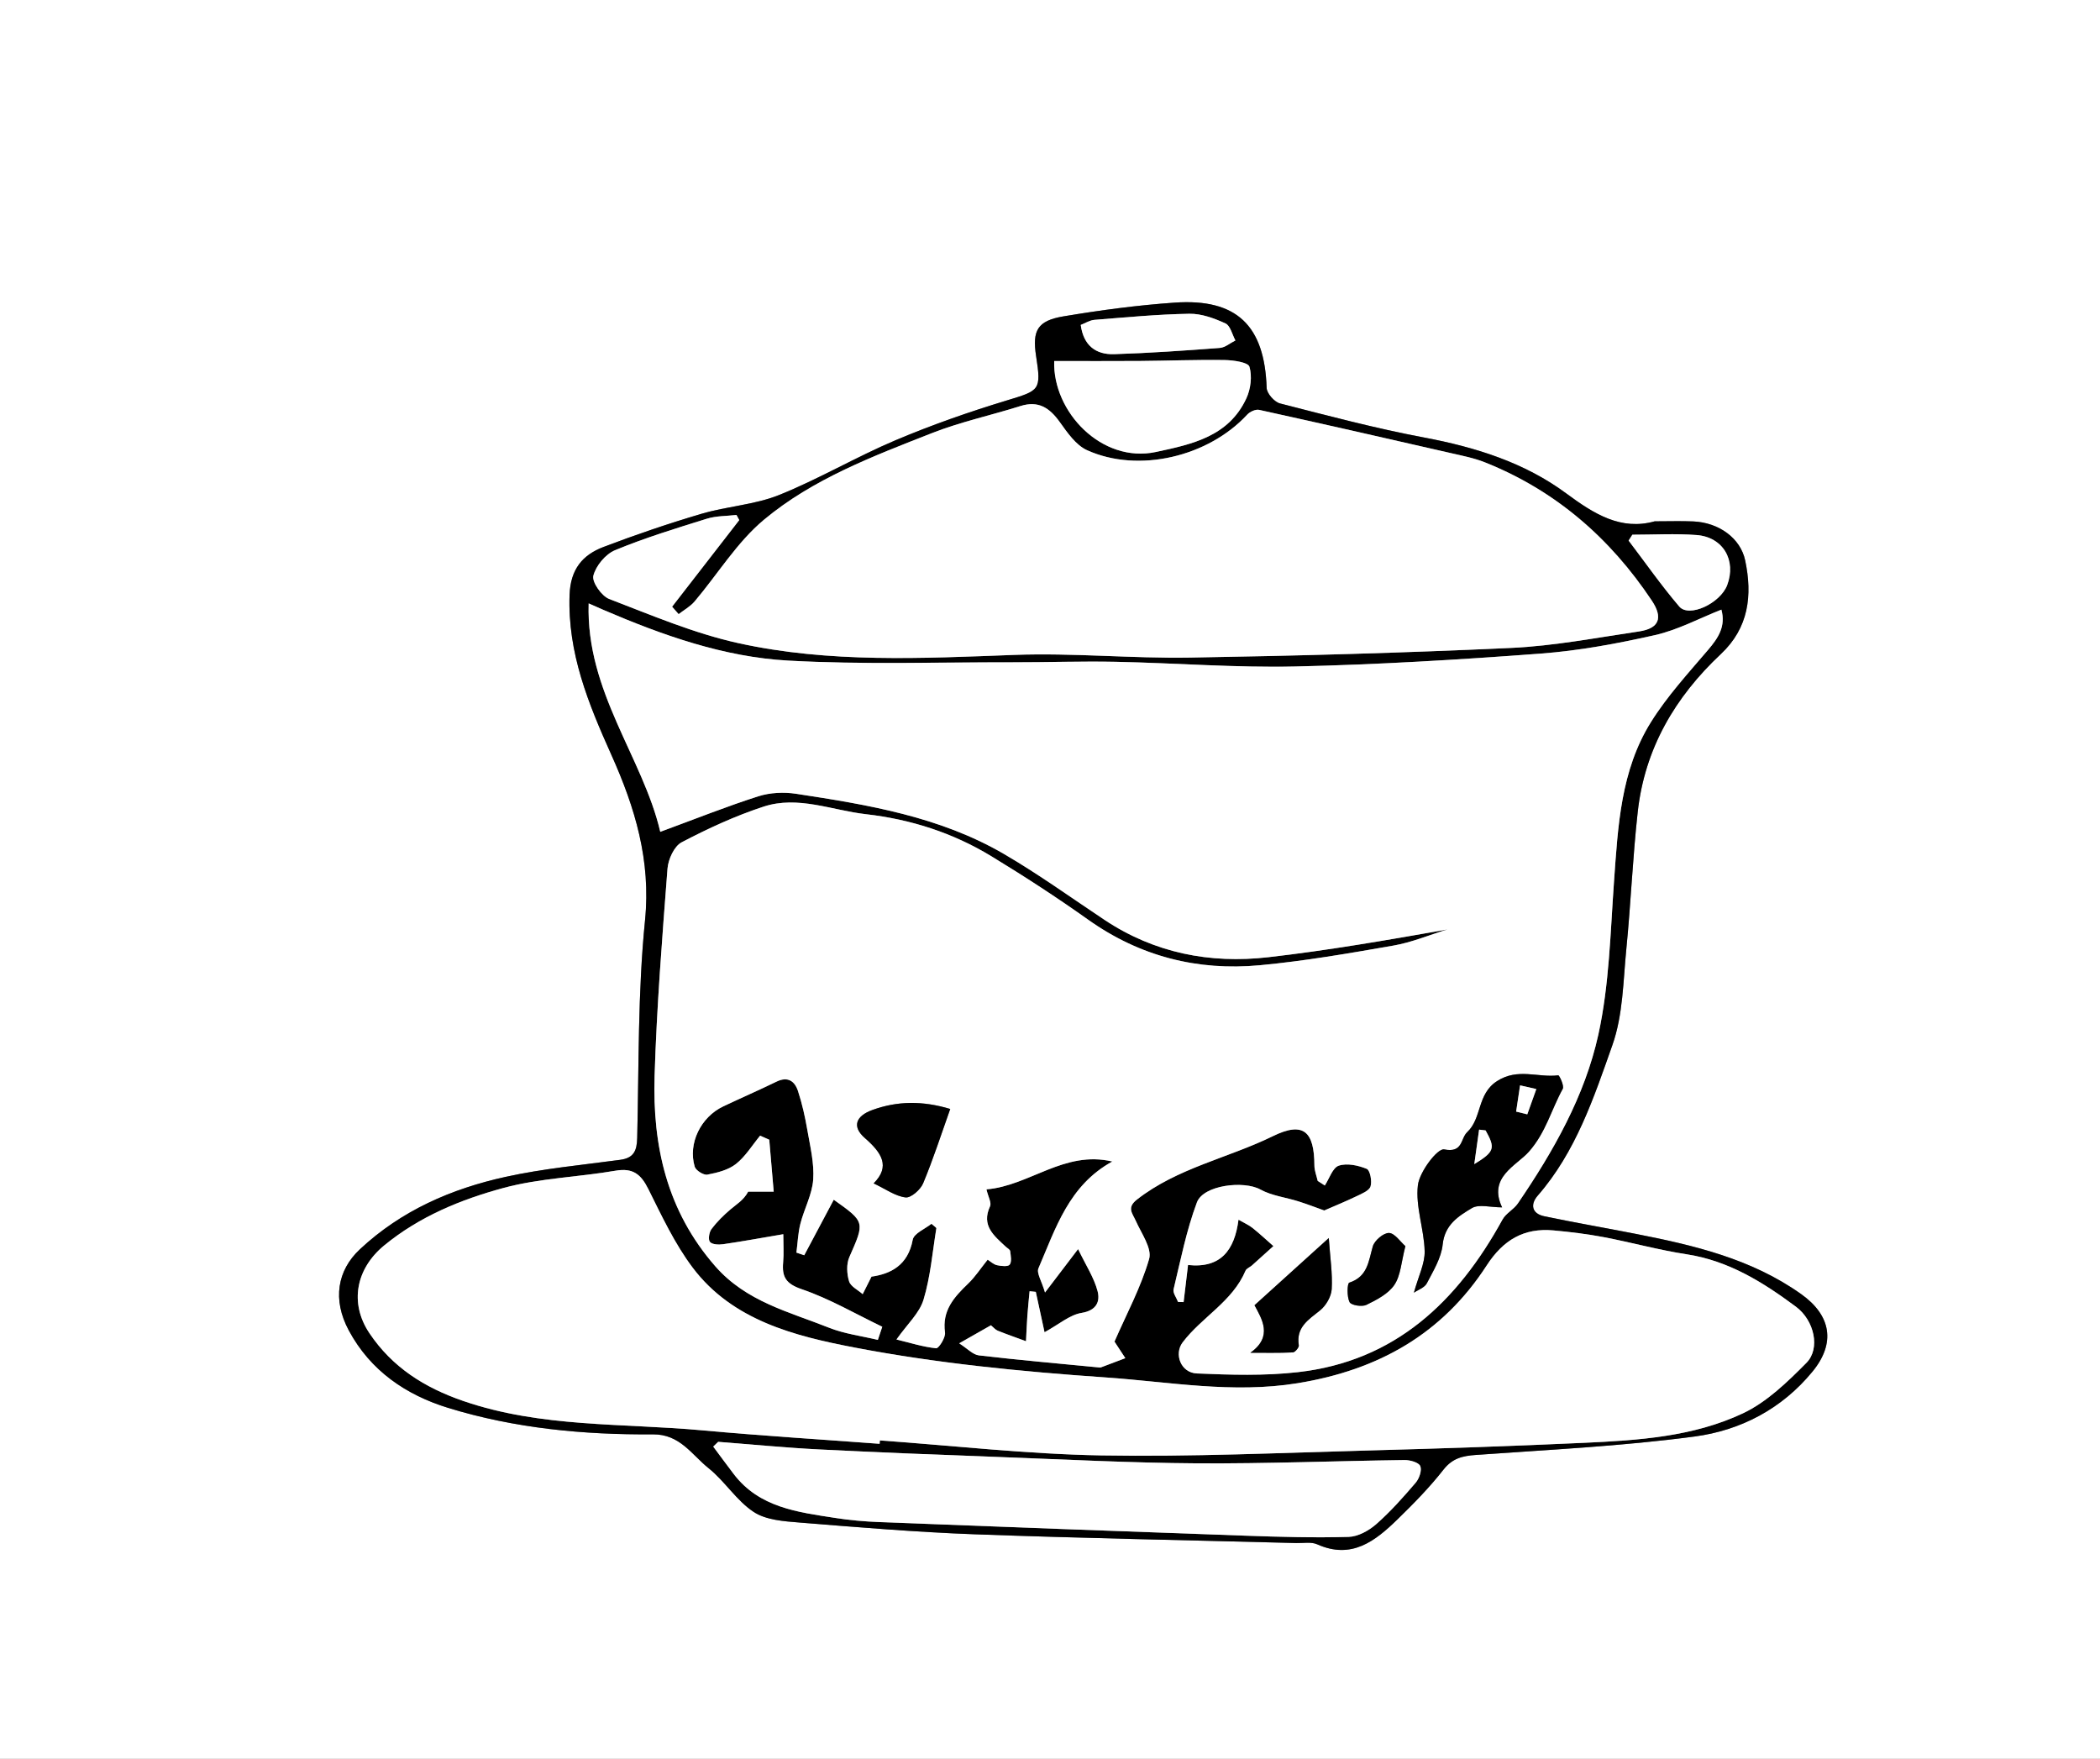 <?xml version="1.0" encoding="utf-8"?>
<!-- Generator: Adobe Illustrator 16.0.0, SVG Export Plug-In . SVG Version: 6.00 Build 0)  -->
<!DOCTYPE svg PUBLIC "-//W3C//DTD SVG 1.1//EN" "http://www.w3.org/Graphics/SVG/1.1/DTD/svg11.dtd">
<svg version="1.1" id="Layer_1" xmlns="http://www.w3.org/2000/svg" xmlns:xlink="http://www.w3.org/1999/xlink" x="0px" y="0px"
	 width="371.609px" height="311.221px" viewBox="0 0 371.609 311.221" enable-background="new 0 0 371.609 311.221"
	 xml:space="preserve">
<rect x="0" y="0" width="371.609" height="311.221" fill="#808080" stroke="none"/>
<g>
	<g>
		<g>
			<path fill-rule="evenodd" clip-rule="evenodd" fill="#FFFFFF" d="M-5.747-0.589c0,110.972,0,222.051,0,333.104
				c126.053,0,252.08,0,378.106,0c0-110.998,0-221.97,0-333.104C246.315-0.589,120.271-0.589-5.747-0.589z M292.813,92.249
				c2.555,0,4.683-0.075,6.803,0.015c4.581,0.195,8.375,2.989,9.201,6.889c1.316,6.212,0.628,11.958-4.299,16.579
				c-8.112,7.608-13.468,16.739-14.708,27.906c-0.895,8.065-1.221,16.192-2.019,24.27c-0.563,5.705-0.587,11.693-2.456,16.987
				c-3.3,9.353-6.482,18.938-13.229,26.677c-1.33,1.525-1.075,3.179,1.166,3.646c5.357,1.119,10.753,2.053,16.124,3.105
				c10.321,2.023,20.486,4.398,29.311,10.655c5.334,3.781,6.157,8.68,2.047,13.699c-5.438,6.64-12.751,10.429-20.87,11.514
				c-12.818,1.712-25.787,2.332-38.703,3.26c-2.371,0.171-4.155,0.571-5.757,2.615c-2.457,3.137-5.279,6.014-8.143,8.8
				c-3.932,3.825-8.103,7.125-14.188,4.405c-1.059-0.473-2.462-0.195-3.707-0.228c-18.968-0.501-37.942-0.854-56.904-1.548
				c-10.336-0.378-20.659-1.246-30.973-2.078c-2.778-0.224-5.954-0.438-8.141-1.88c-3.04-2.003-5.099-5.438-7.988-7.746
				c-2.969-2.373-5.042-6.016-9.833-5.981c-12.266,0.089-24.47-1.059-36.248-4.684c-7.47-2.3-13.744-6.571-17.572-13.696
				c-2.938-5.467-2.026-10.641,1.948-14.358c7.341-6.868,16.207-10.72,25.797-12.827c6.665-1.464,13.515-2.097,20.295-3.014
				c2.378-0.322,2.936-1.603,2.99-3.843c0.311-12.849,0.099-25.762,1.384-38.52c1.071-10.638-1.789-20.013-5.95-29.283
				c-4.064-9.054-7.773-18.06-7.4-28.333c0.164-4.523,2.289-7.058,6.01-8.471c5.706-2.166,11.497-4.144,17.35-5.87
				c4.514-1.331,9.403-1.588,13.724-3.324c7.02-2.821,13.599-6.725,20.573-9.677c6.417-2.715,13.035-5.028,19.706-7.05
				c5.847-1.773,6.129-1.779,5.188-7.873c-0.696-4.511,0.235-6.238,4.869-7.012c6.508-1.089,13.078-1.971,19.658-2.427
				c10.986-0.762,15.914,4.076,16.272,15.094c0.031,0.97,1.367,2.49,2.356,2.744c8.456,2.17,16.914,4.417,25.486,6.029
				c9.085,1.708,17.788,4.426,25.18,9.899C282.142,91,286.856,93.914,292.813,92.249z"/>
			<path fill-rule="evenodd" clip-rule="evenodd" d="M292.813,92.249c-5.957,1.665-10.671-1.248-15.649-4.933
				c-7.392-5.473-16.095-8.191-25.18-9.899c-8.572-1.612-17.03-3.859-25.486-6.029c-0.989-0.253-2.325-1.773-2.356-2.744
				c-0.358-11.018-5.286-15.856-16.272-15.094c-6.58,0.457-13.15,1.338-19.658,2.427c-4.634,0.774-5.565,2.501-4.869,7.012
				c0.941,6.094,0.659,6.099-5.188,7.873c-6.67,2.022-13.288,4.335-19.706,7.05c-6.975,2.952-13.554,6.856-20.573,9.677
				c-4.321,1.736-9.21,1.993-13.724,3.324c-5.853,1.726-11.645,3.704-17.35,5.87c-3.721,1.413-5.846,3.947-6.01,8.471
				c-0.373,10.273,3.336,19.279,7.4,28.333c4.161,9.27,7.021,18.646,5.95,29.283c-1.285,12.758-1.073,25.671-1.384,38.52
				c-0.054,2.24-0.612,3.521-2.99,3.843c-6.78,0.917-13.63,1.55-20.295,3.014c-9.59,2.107-18.456,5.959-25.797,12.827
				c-3.974,3.718-4.886,8.892-1.948,14.358c3.828,7.125,10.102,11.396,17.572,13.696c11.778,3.625,23.981,4.772,36.248,4.684
				c4.791-0.034,6.864,3.608,9.833,5.981c2.889,2.308,4.948,5.743,7.988,7.746c2.188,1.442,5.363,1.656,8.141,1.88
				c10.314,0.832,20.636,1.7,30.973,2.078c18.962,0.693,37.937,1.047,56.904,1.548c1.245,0.032,2.648-0.245,3.707,0.228
				c6.085,2.72,10.256-0.58,14.188-4.405c2.863-2.786,5.686-5.663,8.143-8.8c1.602-2.044,3.386-2.444,5.757-2.615
				c12.916-0.928,25.885-1.548,38.703-3.26c8.119-1.085,15.433-4.874,20.87-11.514c4.11-5.02,3.287-9.918-2.047-13.699
				c-8.824-6.257-18.989-8.632-29.311-10.655c-5.371-1.053-10.767-1.986-16.124-3.105c-2.241-0.468-2.496-2.121-1.166-3.646
				c6.747-7.738,9.93-17.324,13.229-26.677c1.869-5.294,1.893-11.282,2.456-16.987c0.798-8.078,1.124-16.205,2.019-24.27
				c1.24-11.167,6.596-20.297,14.708-27.906c4.927-4.622,5.615-10.367,4.299-16.579c-0.826-3.9-4.62-6.694-9.201-6.889
				C297.496,92.174,295.368,92.249,292.813,92.249z M156.122,234.773c-0.261,0.773-0.522,1.547-0.783,2.321
				c-2.889-0.697-5.907-1.067-8.641-2.155c-7.101-2.828-14.639-4.606-20.118-10.862c-8.567-9.783-11.134-21.318-10.75-33.703
				c0.38-12.235,1.348-24.457,2.286-36.666c0.127-1.652,1.181-3.969,2.497-4.659c4.665-2.446,9.51-4.683,14.509-6.318
				c6.081-1.988,12.065,0.653,18.096,1.34c7.945,0.906,15.389,3.298,22.191,7.433c5.837,3.548,11.579,7.282,17.147,11.238
				c9.158,6.507,19.356,9.085,30.362,8.059c7.931-0.74,15.815-2.109,23.671-3.482c3.24-0.566,6.352-1.876,9.521-2.848
				c-10.607,1.873-21.111,3.7-31.688,4.909c-10.32,1.179-20.14-0.737-28.965-6.605c-5.909-3.929-11.682-8.099-17.804-11.666
				c-11.328-6.6-24.069-8.717-36.79-10.651c-2.166-0.33-4.604-0.216-6.675,0.445c-5.622,1.795-11.115,3.994-17.352,6.287
				c-3.073-13.174-13.157-24.768-12.671-40.417c1.314,0.578,1.972,0.874,2.634,1.158c10.48,4.493,21.279,8.331,32.666,8.962
				c13.188,0.731,26.444,0.278,39.67,0.3c6.116,0.01,12.236-0.208,18.349-0.085c10.582,0.214,21.171,1.063,31.739,0.825
				c14.476-0.325,28.951-1.192,43.394-2.278c6.8-0.511,13.59-1.768,20.252-3.274c4.016-0.908,7.777-2.943,11.74-4.506
				c0.806,2.959-0.547,4.996-2.345,7.106c-3.536,4.148-7.273,8.225-10.141,12.823c-5.322,8.535-5.813,18.364-6.511,28.11
				c-0.65,9.083-0.835,18.326-2.776,27.157c-2.392,10.88-7.951,20.653-14.246,29.875c-0.73,1.07-2.107,1.737-2.717,2.848
				c-7.974,14.532-19.003,25.064-36.206,27.01c-5.899,0.667-11.931,0.484-17.882,0.229c-2.85-0.123-4.069-3.439-2.51-5.499
				c3.403-4.49,8.818-7.211,11.124-12.678c0.169-0.4,0.77-0.606,1.141-0.936c1.272-1.133,2.533-2.28,3.798-3.423
				c-1.225-1.074-2.417-2.189-3.688-3.206c-0.646-0.517-1.435-0.855-2.491-1.467c-0.696,5.375-3.111,8.641-8.932,8.019
				c-0.273,2.298-0.527,4.43-0.781,6.561c-0.327-0.007-0.654-0.014-0.981-0.02c-0.283-0.753-0.947-1.597-0.792-2.244
				c1.242-5.162,2.271-10.427,4.126-15.374c1.159-3.092,8.323-3.891,11.224-2.284c2.021,1.119,4.502,1.391,6.756,2.108
				c1.717,0.546,3.4,1.199,4.55,1.609c1.82-0.795,3.81-1.604,5.738-2.534c0.921-0.444,2.227-0.968,2.46-1.73
				c0.285-0.932-0.082-2.866-0.679-3.108c-1.517-0.616-3.491-1.049-4.948-0.559c-1.093,0.368-1.664,2.282-2.468,3.509
				c-0.419-0.271-0.838-0.543-1.256-0.813c-0.204-0.906-0.58-1.812-0.584-2.717c-0.021-6.046-1.938-7.854-7.342-5.206
				c-7.949,3.896-16.898,5.617-24.062,11.22c-1.842,1.44-0.814,2.402-0.202,3.775c0.984,2.212,2.897,4.865,2.357,6.738
				c-1.446,5.013-3.985,9.71-6.13,14.624c0.348,0.53,1.134,1.729,1.921,2.929c-1.44,0.547-2.88,1.097-4.323,1.635
				c-0.109,0.041-0.249,0.018-0.373,0.006c-7.076-0.686-14.159-1.306-21.22-2.132c-1.069-0.125-2.028-1.207-3.485-2.129
				c2.336-1.329,3.94-2.242,5.618-3.196c0.442,0.362,0.771,0.784,1.2,0.957c1.651,0.664,3.333,1.249,5.005,1.863
				c0.079-1.506,0.135-3.013,0.243-4.517c0.103-1.445,0.258-2.886,0.391-4.329c0.366,0.037,0.732,0.075,1.099,0.112
				c0.497,2.292,0.993,4.585,1.547,7.147c2.567-1.403,4.454-3.081,6.558-3.422c2.687-0.435,3.3-2.061,2.826-3.862
				c-0.624-2.379-2.059-4.546-3.447-7.433c-2.108,2.77-3.688,4.845-5.851,7.683c-0.6-2.055-1.523-3.439-1.165-4.271
				c3.046-7.071,5.377-14.691,13.076-18.907c-8.526-2.018-14.665,4.309-22.277,4.927c0.314,1.343,0.923,2.374,0.638,2.99
				c-1.6,3.453,0.724,5.229,2.786,7.165c0.272,0.256,0.739,0.49,0.774,0.776c0.101,0.808,0.315,1.856-0.081,2.386
				c-0.295,0.393-1.506,0.268-2.249,0.102c-0.623-0.138-1.159-0.667-1.654-0.975c-1.257,1.565-2.207,3.038-3.436,4.219
				c-2.489,2.392-4.667,4.761-4.111,8.67c0.126,0.886-1.112,2.835-1.566,2.787c-2.346-0.243-4.642-0.977-7.023-1.555
				c1.923-2.726,4.067-4.66,4.785-7.027c1.234-4.068,1.583-8.405,2.271-12.635c0.021-0.131-0.329-0.321-0.863-0.811
				c-1.105,0.894-3.107,1.695-3.317,2.828c-0.84,4.546-3.929,6.048-7.292,6.523c-0.678,1.347-1.12,2.224-1.561,3.101
				c-0.839-0.747-2.132-1.357-2.41-2.275c-0.398-1.316-0.492-3.049,0.045-4.27c2.744-6.24,2.829-6.203-2.754-10.166
				c-1.741,3.277-3.481,6.552-5.222,9.827c-0.462-0.156-0.924-0.312-1.386-0.468c0.224-1.712,0.284-3.466,0.708-5.127
				c0.67-2.627,2.079-5.156,2.263-7.792c0.203-2.892-0.537-5.872-1.039-8.784c-0.401-2.327-0.92-4.656-1.655-6.896
				c-0.57-1.737-1.794-2.628-3.791-1.658c-3.114,1.513-6.289,2.898-9.419,4.378c-3.989,1.885-6.291,6.569-5.063,10.68
				c0.199,0.666,1.574,1.529,2.235,1.403c1.758-0.336,3.697-0.813,5.055-1.882c1.694-1.333,2.878-3.313,4.283-5.015
				c0.54,0.24,1.079,0.479,1.618,0.719c0.258,3.005,0.515,6.01,0.787,9.188c-2.104,0-3.311,0-4.518,0
				c-0.804,1.518-2.069,2.23-3.151,3.156c-1.22,1.045-2.391,2.194-3.349,3.475c-0.418,0.561-0.612,1.874-0.259,2.274
				c0.413,0.469,1.56,0.511,2.339,0.397c3.389-0.494,6.759-1.112,10.633-1.77c0,1.859,0.112,3.432-0.025,4.982
				c-0.228,2.577,0.477,3.791,3.301,4.754C146.812,229.815,151.395,232.505,156.122,234.773z M155.698,254.885
				c-0.016,0.2-0.031,0.4-0.047,0.601c-10.463-0.783-20.938-1.426-31.385-2.385c-14.134-1.296-28.493-0.458-42.271-5.188
				c-6.898-2.368-12.579-5.979-16.616-11.991c-3.611-5.377-2.351-11.458,2.592-15.525c6.229-5.127,13.545-8.126,21.09-10.174
				c6.427-1.744,13.264-1.926,19.874-3.065c3.039-0.523,4.468,0.61,5.768,3.213c2.388,4.781,4.687,9.73,7.881,13.962
				c7.048,9.334,18.064,12.086,28.536,14.1c14.649,2.815,29.623,4.282,44.528,5.309c11.264,0.775,22.448,2.896,33.972,1.021
				c14.316-2.329,25.616-8.729,33.459-20.835c2.922-4.508,6.569-6.677,11.799-6.203c2.979,0.27,5.962,0.635,8.898,1.191
				c4.902,0.93,9.732,2.28,14.657,3.031c7.447,1.136,13.541,4.947,19.369,9.281c3.26,2.425,4.357,7.404,1.86,9.926
				c-3.36,3.395-7.014,6.945-11.243,8.941c-8.794,4.149-18.523,4.777-28.13,5.217c-12.595,0.577-25.198,1.007-37.802,1.344
				c-15.861,0.425-31.736,1.156-47.59,0.883C181.821,257.313,168.764,255.818,155.698,254.885z M118.934,107.356
				c0.385,0.439,0.77,0.879,1.155,1.318c0.95-0.74,2.062-1.343,2.824-2.243c4.095-4.833,7.492-10.47,12.273-14.46
				c8.665-7.231,19.31-11.237,29.729-15.331c5.065-1.99,10.453-3.147,15.661-4.789c3.177-1.001,5.142,0.308,6.943,2.816
				c1.351,1.883,2.87,4.107,4.848,4.999c9.117,4.116,21.459,1.157,28.351-6.31c0.47-0.51,1.476-0.964,2.097-0.828
				c11.301,2.486,22.584,5.055,33.863,7.638c2.06,0.472,4.167,0.881,6.117,1.66c12.447,4.968,22.104,13.358,29.498,24.446
				c2.042,3.063,1.319,4.935-2.291,5.467c-7.504,1.105-15.011,2.56-22.561,2.91c-18.943,0.879-37.909,1.398-56.871,1.712
				c-10.344,0.171-20.717-0.857-31.044-0.475c-16.375,0.606-32.771,1.465-48.867-2.083c-7.821-1.724-15.339-4.932-22.86-7.816
				c-1.348-0.517-3.083-3.003-2.8-4.112c0.447-1.756,2.156-3.82,3.841-4.517c5.28-2.183,10.775-3.866,16.241-5.568
				c1.656-0.515,3.489-0.461,5.241-0.668c0.165,0.302,0.33,0.604,0.495,0.906C126.855,97.138,122.895,102.247,118.934,107.356z
				 M126.212,255.98c0.291-0.28,0.581-0.562,0.872-0.843c5.944,0.458,11.882,1.042,17.833,1.345
				c10.589,0.539,21.187,0.944,31.783,1.339c11.707,0.436,23.415,1.048,35.126,1.121c12.235,0.077,24.475-0.421,36.713-0.581
				c0.973-0.013,2.505,0.413,2.785,1.063c0.323,0.748-0.181,2.21-0.811,2.946c-2.19,2.562-4.446,5.108-6.97,7.326
				c-1.313,1.152-3.222,2.213-4.893,2.261c-6.086,0.175-12.188,0.001-18.277-0.213c-21.586-0.758-43.17-1.572-64.753-2.407
				c-2.616-0.102-5.244-0.329-7.829-0.733c-6.641-1.037-13.43-1.825-17.958-7.774C128.613,259.223,127.419,257.597,126.212,255.98z
				 M186.548,63.884c5.22,0,10.188,0.03,15.155-0.009c4.996-0.038,9.993-0.241,14.987-0.165c1.548,0.023,4.166,0.395,4.403,1.18
				c0.507,1.671,0.229,3.929-0.53,5.575c-3.12,6.757-9.574,8.14-16.033,9.516C194.972,82.018,186.26,72.886,186.548,63.884z
				 M288.194,95.658c0.221-0.347,0.441-0.694,0.663-1.041c3.785,0,7.589-0.226,11.354,0.058c4.703,0.353,7.085,4.478,5.424,8.864
				c-1.224,3.23-6.743,5.821-8.479,3.785C293.978,103.597,291.161,99.563,288.194,95.658z M191.244,57.496
				c0.843-0.324,1.612-0.833,2.416-0.896c5.601-0.443,11.205-0.986,16.816-1.078c2.134-0.035,4.393,0.802,6.381,1.71
				c0.863,0.395,1.188,1.972,1.757,3.013c-0.923,0.458-1.819,1.25-2.771,1.323c-6.223,0.472-12.453,0.909-18.689,1.104
				C193.92,62.772,191.73,61.145,191.244,57.496z"/>
			<path fill-rule="evenodd" clip-rule="evenodd" fill="#FFFFFF" d="M156.122,234.773c-4.727-2.268-9.31-4.958-14.237-6.639
				c-2.824-0.963-3.529-2.177-3.301-4.754c0.137-1.551,0.025-3.123,0.025-4.982c-3.874,0.657-7.244,1.275-10.633,1.77
				c-0.779,0.113-1.927,0.071-2.339-0.397c-0.353-0.4-0.16-1.714,0.259-2.274c0.958-1.28,2.129-2.43,3.349-3.475
				c1.083-0.926,2.347-1.639,3.151-3.156c1.207,0,2.414,0,4.518,0c-0.272-3.178-0.529-6.183-0.787-9.188
				c-0.539-0.239-1.079-0.479-1.618-0.719c-1.404,1.701-2.589,3.682-4.283,5.015c-1.358,1.068-3.297,1.546-5.055,1.882
				c-0.661,0.126-2.036-0.737-2.235-1.403c-1.228-4.11,1.074-8.795,5.063-10.68c3.131-1.479,6.306-2.865,9.419-4.378
				c1.996-0.97,3.22-0.079,3.791,1.658c0.735,2.24,1.254,4.569,1.655,6.896c0.502,2.912,1.241,5.893,1.039,8.784
				c-0.184,2.636-1.592,5.165-2.263,7.792c-0.424,1.661-0.484,3.415-0.708,5.127c0.462,0.156,0.924,0.312,1.386,0.468
				c1.741-3.275,3.481-6.55,5.222-9.827c5.583,3.963,5.498,3.926,2.754,10.166c-0.537,1.221-0.443,2.953-0.045,4.27
				c0.277,0.918,1.57,1.528,2.41,2.275c0.441-0.877,0.883-1.754,1.561-3.101c3.363-0.476,6.452-1.978,7.292-6.523
				c0.21-1.133,2.212-1.935,3.317-2.828c0.534,0.489,0.884,0.68,0.863,0.811c-0.688,4.229-1.037,8.566-2.271,12.635
				c-0.718,2.367-2.862,4.302-4.785,7.027c2.381,0.578,4.677,1.312,7.023,1.555c0.455,0.048,1.692-1.901,1.566-2.787
				c-0.556-3.909,1.622-6.278,4.111-8.67c1.229-1.181,2.179-2.653,3.436-4.219c0.495,0.308,1.031,0.837,1.654,0.975
				c0.743,0.166,1.954,0.291,2.249-0.102c0.396-0.529,0.181-1.578,0.081-2.386c-0.035-0.286-0.502-0.521-0.774-0.776
				c-2.062-1.937-4.386-3.712-2.786-7.165c0.286-0.616-0.324-1.647-0.638-2.99c7.613-0.618,13.751-6.944,22.277-4.927
				c-7.699,4.216-10.03,11.836-13.076,18.907c-0.358,0.832,0.565,2.217,1.165,4.271c2.162-2.838,3.742-4.913,5.851-7.683
				c1.389,2.887,2.823,5.054,3.447,7.433c0.474,1.802-0.14,3.428-2.826,3.862c-2.104,0.341-3.99,2.019-6.558,3.422
				c-0.555-2.563-1.051-4.855-1.547-7.147c-0.366-0.037-0.732-0.075-1.099-0.112c-0.133,1.443-0.288,2.884-0.391,4.329
				c-0.107,1.504-0.164,3.011-0.243,4.517c-1.671-0.614-3.354-1.199-5.005-1.863c-0.429-0.173-0.758-0.595-1.2-0.957
				c-1.677,0.954-3.281,1.867-5.618,3.196c1.457,0.922,2.416,2.004,3.485,2.129c7.061,0.826,14.144,1.446,21.22,2.132
				c0.124,0.012,0.264,0.035,0.373-0.006c1.443-0.538,2.883-1.088,4.323-1.635c-0.787-1.199-1.573-2.398-1.921-2.929
				c2.145-4.914,4.684-9.611,6.13-14.624c0.54-1.873-1.373-4.526-2.357-6.738c-0.612-1.373-1.64-2.335,0.202-3.775
				c7.163-5.603,16.112-7.324,24.062-11.22c5.403-2.647,7.321-0.84,7.342,5.206c0.004,0.905,0.38,1.811,0.584,2.717
				c0.418,0.271,0.837,0.542,1.256,0.813c0.804-1.227,1.375-3.141,2.468-3.509c1.457-0.49,3.432-0.058,4.948,0.559
				c0.597,0.242,0.964,2.177,0.679,3.108c-0.233,0.763-1.539,1.286-2.46,1.73c-1.929,0.931-3.918,1.739-5.738,2.534
				c-1.149-0.41-2.833-1.063-4.55-1.609c-2.254-0.718-4.735-0.989-6.756-2.108c-2.9-1.606-10.064-0.808-11.224,2.284
				c-1.855,4.947-2.884,10.212-4.126,15.374c-0.155,0.647,0.509,1.491,0.792,2.244c0.327,0.006,0.654,0.013,0.981,0.02
				c0.254-2.131,0.508-4.263,0.781-6.561c5.82,0.622,8.235-2.644,8.932-8.019c1.057,0.611,1.845,0.95,2.491,1.467
				c1.271,1.017,2.463,2.132,3.688,3.206c-1.265,1.143-2.525,2.29-3.798,3.423c-0.371,0.329-0.972,0.535-1.141,0.936
				c-2.306,5.467-7.721,8.188-11.124,12.678c-1.56,2.06-0.34,5.376,2.51,5.499c5.951,0.255,11.982,0.438,17.882-0.229
				c17.203-1.945,28.232-12.478,36.206-27.01c0.609-1.11,1.986-1.777,2.717-2.848c6.295-9.222,11.854-18.995,14.246-29.875
				c1.941-8.831,2.126-18.075,2.776-27.157c0.697-9.746,1.188-19.575,6.511-28.11c2.867-4.598,6.604-8.674,10.141-12.823
				c1.798-2.11,3.15-4.146,2.345-7.106c-3.963,1.563-7.725,3.598-11.74,4.506c-6.662,1.506-13.452,2.763-20.252,3.274
				c-14.442,1.085-28.918,1.953-43.394,2.278c-10.568,0.238-21.157-0.611-31.739-0.825c-6.112-0.124-12.232,0.095-18.349,0.085
				c-13.227-0.021-26.482,0.432-39.67-0.3c-11.387-0.632-22.185-4.47-32.666-8.962c-0.663-0.284-1.32-0.58-2.634-1.158
				c-0.486,15.649,9.598,27.243,12.671,40.417c6.236-2.293,11.729-4.492,17.352-6.287c2.072-0.661,4.509-0.774,6.675-0.445
				c12.721,1.935,25.462,4.051,36.79,10.651c6.122,3.567,11.895,7.736,17.804,11.666c8.825,5.868,18.645,7.784,28.965,6.605
				c10.576-1.209,21.08-3.036,31.688-4.909c-3.17,0.972-6.281,2.282-9.521,2.848c-7.855,1.373-15.74,2.742-23.671,3.482
				c-11.006,1.026-21.204-1.552-30.362-8.059c-5.568-3.956-11.311-7.689-17.147-11.238c-6.802-4.134-14.247-6.527-22.191-7.433
				c-6.03-0.688-12.015-3.328-18.096-1.34c-5,1.635-9.845,3.872-14.509,6.318c-1.315,0.689-2.369,3.007-2.497,4.659
				c-0.938,12.209-1.906,24.431-2.286,36.666c-0.384,12.385,2.183,23.92,10.75,33.703c5.479,6.256,13.017,8.034,20.118,10.862
				c2.733,1.088,5.752,1.458,8.641,2.155C155.599,236.32,155.86,235.546,156.122,234.773z M250.198,228.748
				c0.81-2.947,1.96-5.167,1.904-7.356c-0.102-3.905-1.644-7.875-1.199-11.655c0.282-2.399,3.483-6.582,4.649-6.348
				c3.366,0.676,2.869-1.917,4.078-3.055c2.636-2.48,1.715-6.73,5.278-9.027c3.697-2.383,7.264-0.569,10.836-1.027
				c0.186-0.024,1.087,1.864,0.798,2.389c-2.022,3.664-2.984,7.723-5.994,11.124c-2.212,2.499-7.288,4.515-4.741,9.855
				c-2.063,0-4.111-0.61-5.351,0.131c-2.355,1.411-4.802,2.926-5.163,6.431c-0.245,2.373-1.662,4.675-2.807,6.877
				C252.085,227.857,250.933,228.239,250.198,228.748z M168.149,196.235c-1.616,4.535-3.025,8.926-4.796,13.163
				c-0.471,1.128-2.157,2.605-3.11,2.488c-1.821-0.223-3.515-1.476-5.651-2.484c3.036-3.026,1.405-5.444-1.558-8.031
				c-2.322-2.027-1.588-3.899,1.358-4.963C158.804,194.813,163.236,194.758,168.149,196.235z M221.263,239.371
				c4.068-2.874,2.002-6.018,0.734-8.405c4.425-4.004,8.553-7.739,13.14-11.89c0.241,3.484,0.678,6.277,0.519,9.034
				c-0.076,1.312-1.003,2.913-2.049,3.756c-2.068,1.666-4.294,2.982-3.775,6.198c0.06,0.369-0.664,1.229-1.054,1.247
				C226.278,239.426,223.769,239.371,221.263,239.371z M248.694,220.508c-0.731,2.794-0.82,5.17-1.947,6.848
				c-1.071,1.593-3.132,2.653-4.954,3.545c-0.784,0.384-2.691,0.075-2.979-0.486c-0.492-0.963-0.423-3.324-0.052-3.445
				c3.269-1.065,3.406-3.799,4.165-6.42c0.302-1.042,1.891-2.397,2.861-2.373C246.803,218.203,247.781,219.716,248.694,220.508z"/>
			<path fill-rule="evenodd" clip-rule="evenodd" fill="#FFFFFF" d="M155.698,254.885c13.066,0.933,26.123,2.428,39.201,2.653
				c15.854,0.273,31.729-0.458,47.59-0.883c12.604-0.337,25.207-0.767,37.802-1.344c9.606-0.439,19.336-1.067,28.13-5.217
				c4.229-1.996,7.883-5.547,11.243-8.941c2.497-2.521,1.399-7.501-1.86-9.926c-5.828-4.334-11.922-8.146-19.369-9.281
				c-4.925-0.751-9.755-2.102-14.657-3.031c-2.937-0.557-5.92-0.922-8.898-1.191c-5.229-0.474-8.877,1.695-11.799,6.203
				c-7.843,12.105-19.143,18.506-33.459,20.835c-11.523,1.875-22.708-0.246-33.972-1.021c-14.905-1.026-29.879-2.493-44.528-5.309
				c-10.472-2.014-21.488-4.766-28.536-14.1c-3.194-4.231-5.494-9.181-7.881-13.962c-1.3-2.603-2.729-3.736-5.768-3.213
				c-6.61,1.14-13.447,1.321-19.874,3.065c-7.545,2.048-14.861,5.047-21.09,10.174c-4.942,4.067-6.203,10.148-2.592,15.525
				c4.037,6.012,9.718,9.623,16.616,11.991c13.777,4.729,28.137,3.892,42.271,5.188c10.446,0.959,20.922,1.602,31.385,2.385
				C155.667,255.286,155.682,255.085,155.698,254.885z"/>
			<path fill-rule="evenodd" clip-rule="evenodd" fill="#FFFFFF" d="M118.934,107.356c3.961-5.109,7.922-10.218,11.883-15.327
				c-0.165-0.302-0.33-0.604-0.495-0.906c-1.752,0.207-3.585,0.153-5.241,0.668c-5.466,1.702-10.96,3.385-16.241,5.568
				c-1.686,0.697-3.394,2.76-3.841,4.517c-0.282,1.109,1.452,3.595,2.8,4.112c7.521,2.885,15.039,6.092,22.86,7.816
				c16.096,3.548,32.492,2.69,48.867,2.083c10.327-0.382,20.7,0.646,31.044,0.475c18.962-0.314,37.928-0.833,56.871-1.712
				c7.55-0.35,15.057-1.804,22.561-2.91c3.61-0.532,4.333-2.404,2.291-5.467c-7.394-11.088-17.051-19.478-29.498-24.446
				c-1.95-0.779-4.058-1.188-6.117-1.66c-11.279-2.583-22.563-5.152-33.863-7.638c-0.621-0.137-1.627,0.318-2.097,0.828
				c-6.892,7.467-19.233,10.426-28.351,6.31c-1.978-0.892-3.497-3.116-4.848-4.999c-1.801-2.508-3.766-3.817-6.943-2.816
				c-5.208,1.642-10.595,2.799-15.661,4.789c-10.42,4.094-21.064,8.1-29.729,15.331c-4.781,3.99-8.178,9.627-12.273,14.46
				c-0.762,0.899-1.874,1.503-2.824,2.243C119.704,108.235,119.318,107.795,118.934,107.356z"/>
			<path fill-rule="evenodd" clip-rule="evenodd" fill="#FFFFFF" d="M126.212,255.98c1.207,1.617,2.4,3.243,3.622,4.849
				c4.528,5.949,11.317,6.737,17.958,7.774c2.585,0.404,5.213,0.632,7.829,0.733c21.583,0.835,43.167,1.649,64.753,2.407
				c6.09,0.214,12.191,0.388,18.277,0.213c1.671-0.048,3.58-1.108,4.893-2.261c2.523-2.218,4.779-4.765,6.97-7.326
				c0.63-0.736,1.134-2.198,0.811-2.946c-0.28-0.649-1.813-1.075-2.785-1.063c-12.238,0.16-24.478,0.658-36.713,0.581
				c-11.711-0.073-23.419-0.686-35.126-1.121c-10.596-0.395-21.193-0.8-31.783-1.339c-5.952-0.303-11.89-0.887-17.833-1.345
				C126.793,255.418,126.503,255.7,126.212,255.98z"/>
			<path fill-rule="evenodd" clip-rule="evenodd" fill="#FFFFFF" d="M186.548,63.884c-0.288,9.002,8.424,18.134,17.982,16.097
				c6.459-1.376,12.913-2.759,16.033-9.516c0.76-1.646,1.037-3.904,0.53-5.575c-0.237-0.786-2.855-1.157-4.403-1.18
				c-4.994-0.076-9.991,0.127-14.987,0.165C196.736,63.914,191.768,63.884,186.548,63.884z"/>
			<path fill-rule="evenodd" clip-rule="evenodd" fill="#FFFFFF" d="M288.194,95.658c2.967,3.905,5.784,7.939,8.962,11.666
				c1.735,2.036,7.255-0.555,8.479-3.785c1.661-4.387-0.721-8.511-5.424-8.864c-3.765-0.283-7.568-0.058-11.354-0.058
				C288.635,94.964,288.415,95.311,288.194,95.658z"/>
			<path fill-rule="evenodd" clip-rule="evenodd" fill="#FFFFFF" d="M191.244,57.496c0.486,3.649,2.677,5.277,5.91,5.176
				c6.236-0.196,12.467-0.633,18.689-1.104c0.951-0.072,1.848-0.864,2.771-1.323c-0.569-1.041-0.894-2.618-1.757-3.013
				c-1.988-0.908-4.247-1.745-6.381-1.71c-5.611,0.092-11.216,0.635-16.816,1.078C192.856,56.663,192.086,57.171,191.244,57.496z"/>
			<path fill-rule="evenodd" clip-rule="evenodd" d="M250.198,228.748c0.735-0.509,1.888-0.891,2.289-1.662
				c1.145-2.202,2.562-4.504,2.807-6.877c0.361-3.505,2.808-5.02,5.163-6.431c1.239-0.741,3.288-0.131,5.351-0.131
				c-2.547-5.341,2.529-7.356,4.741-9.855c3.01-3.401,3.972-7.46,5.994-11.124c0.289-0.524-0.612-2.413-0.798-2.389
				c-3.572,0.458-7.139-1.355-10.836,1.027c-3.563,2.297-2.643,6.547-5.278,9.027c-1.209,1.138-0.712,3.73-4.078,3.055
				c-1.166-0.234-4.367,3.948-4.649,6.348c-0.444,3.78,1.098,7.75,1.199,11.655C252.158,223.581,251.007,225.8,250.198,228.748z
				 M270.262,197.185c-0.657-0.161-1.314-0.323-1.972-0.485c0.231-1.547,0.464-3.095,0.696-4.643
				c0.959,0.218,1.918,0.436,2.877,0.653C271.33,194.202,270.796,195.694,270.262,197.185z M261.738,199.891
				c0.383,0.046,0.766,0.093,1.148,0.139c1.742,3.127,1.622,3.753-2,5.961C261.236,203.486,261.487,201.689,261.738,199.891z"/>
			<path fill-rule="evenodd" clip-rule="evenodd" d="M168.149,196.235c-4.913-1.477-9.345-1.422-13.757,0.173
				c-2.946,1.063-3.681,2.936-1.358,4.963c2.963,2.587,4.593,5.005,1.558,8.031c2.136,1.009,3.83,2.262,5.651,2.484
				c0.953,0.117,2.639-1.36,3.11-2.488C165.124,205.161,166.533,200.77,168.149,196.235z"/>
			<path fill-rule="evenodd" clip-rule="evenodd" d="M221.263,239.371c2.506,0,5.015,0.056,7.515-0.06
				c0.39-0.018,1.113-0.878,1.054-1.247c-0.519-3.216,1.707-4.532,3.775-6.198c1.046-0.843,1.973-2.444,2.049-3.756
				c0.159-2.757-0.277-5.55-0.519-9.034c-4.587,4.15-8.715,7.886-13.14,11.89C223.265,233.353,225.332,236.497,221.263,239.371z"/>
			<path fill-rule="evenodd" clip-rule="evenodd" d="M248.694,220.508c-0.913-0.792-1.891-2.306-2.906-2.332
				c-0.971-0.024-2.56,1.331-2.861,2.373c-0.759,2.621-0.896,5.354-4.165,6.42c-0.371,0.121-0.44,2.482,0.052,3.445
				c0.288,0.562,2.195,0.87,2.979,0.486c1.822-0.892,3.883-1.952,4.954-3.545C247.874,225.678,247.962,223.302,248.694,220.508z"/>
			<path fill-rule="evenodd" clip-rule="evenodd" fill="#FFFFFF" d="M270.262,197.185c0.534-1.491,1.067-2.983,1.602-4.475
				c-0.959-0.218-1.918-0.436-2.877-0.653c-0.232,1.548-0.465,3.096-0.696,4.643C268.948,196.862,269.605,197.024,270.262,197.185z"
				/>
			<path fill-rule="evenodd" clip-rule="evenodd" fill="#FFFFFF" d="M261.738,199.891c-0.251,1.798-0.502,3.595-0.852,6.1
				c3.622-2.208,3.742-2.834,2-5.961C262.503,199.984,262.121,199.937,261.738,199.891z"/>
		</g>
	</g>
</g>
</svg>
